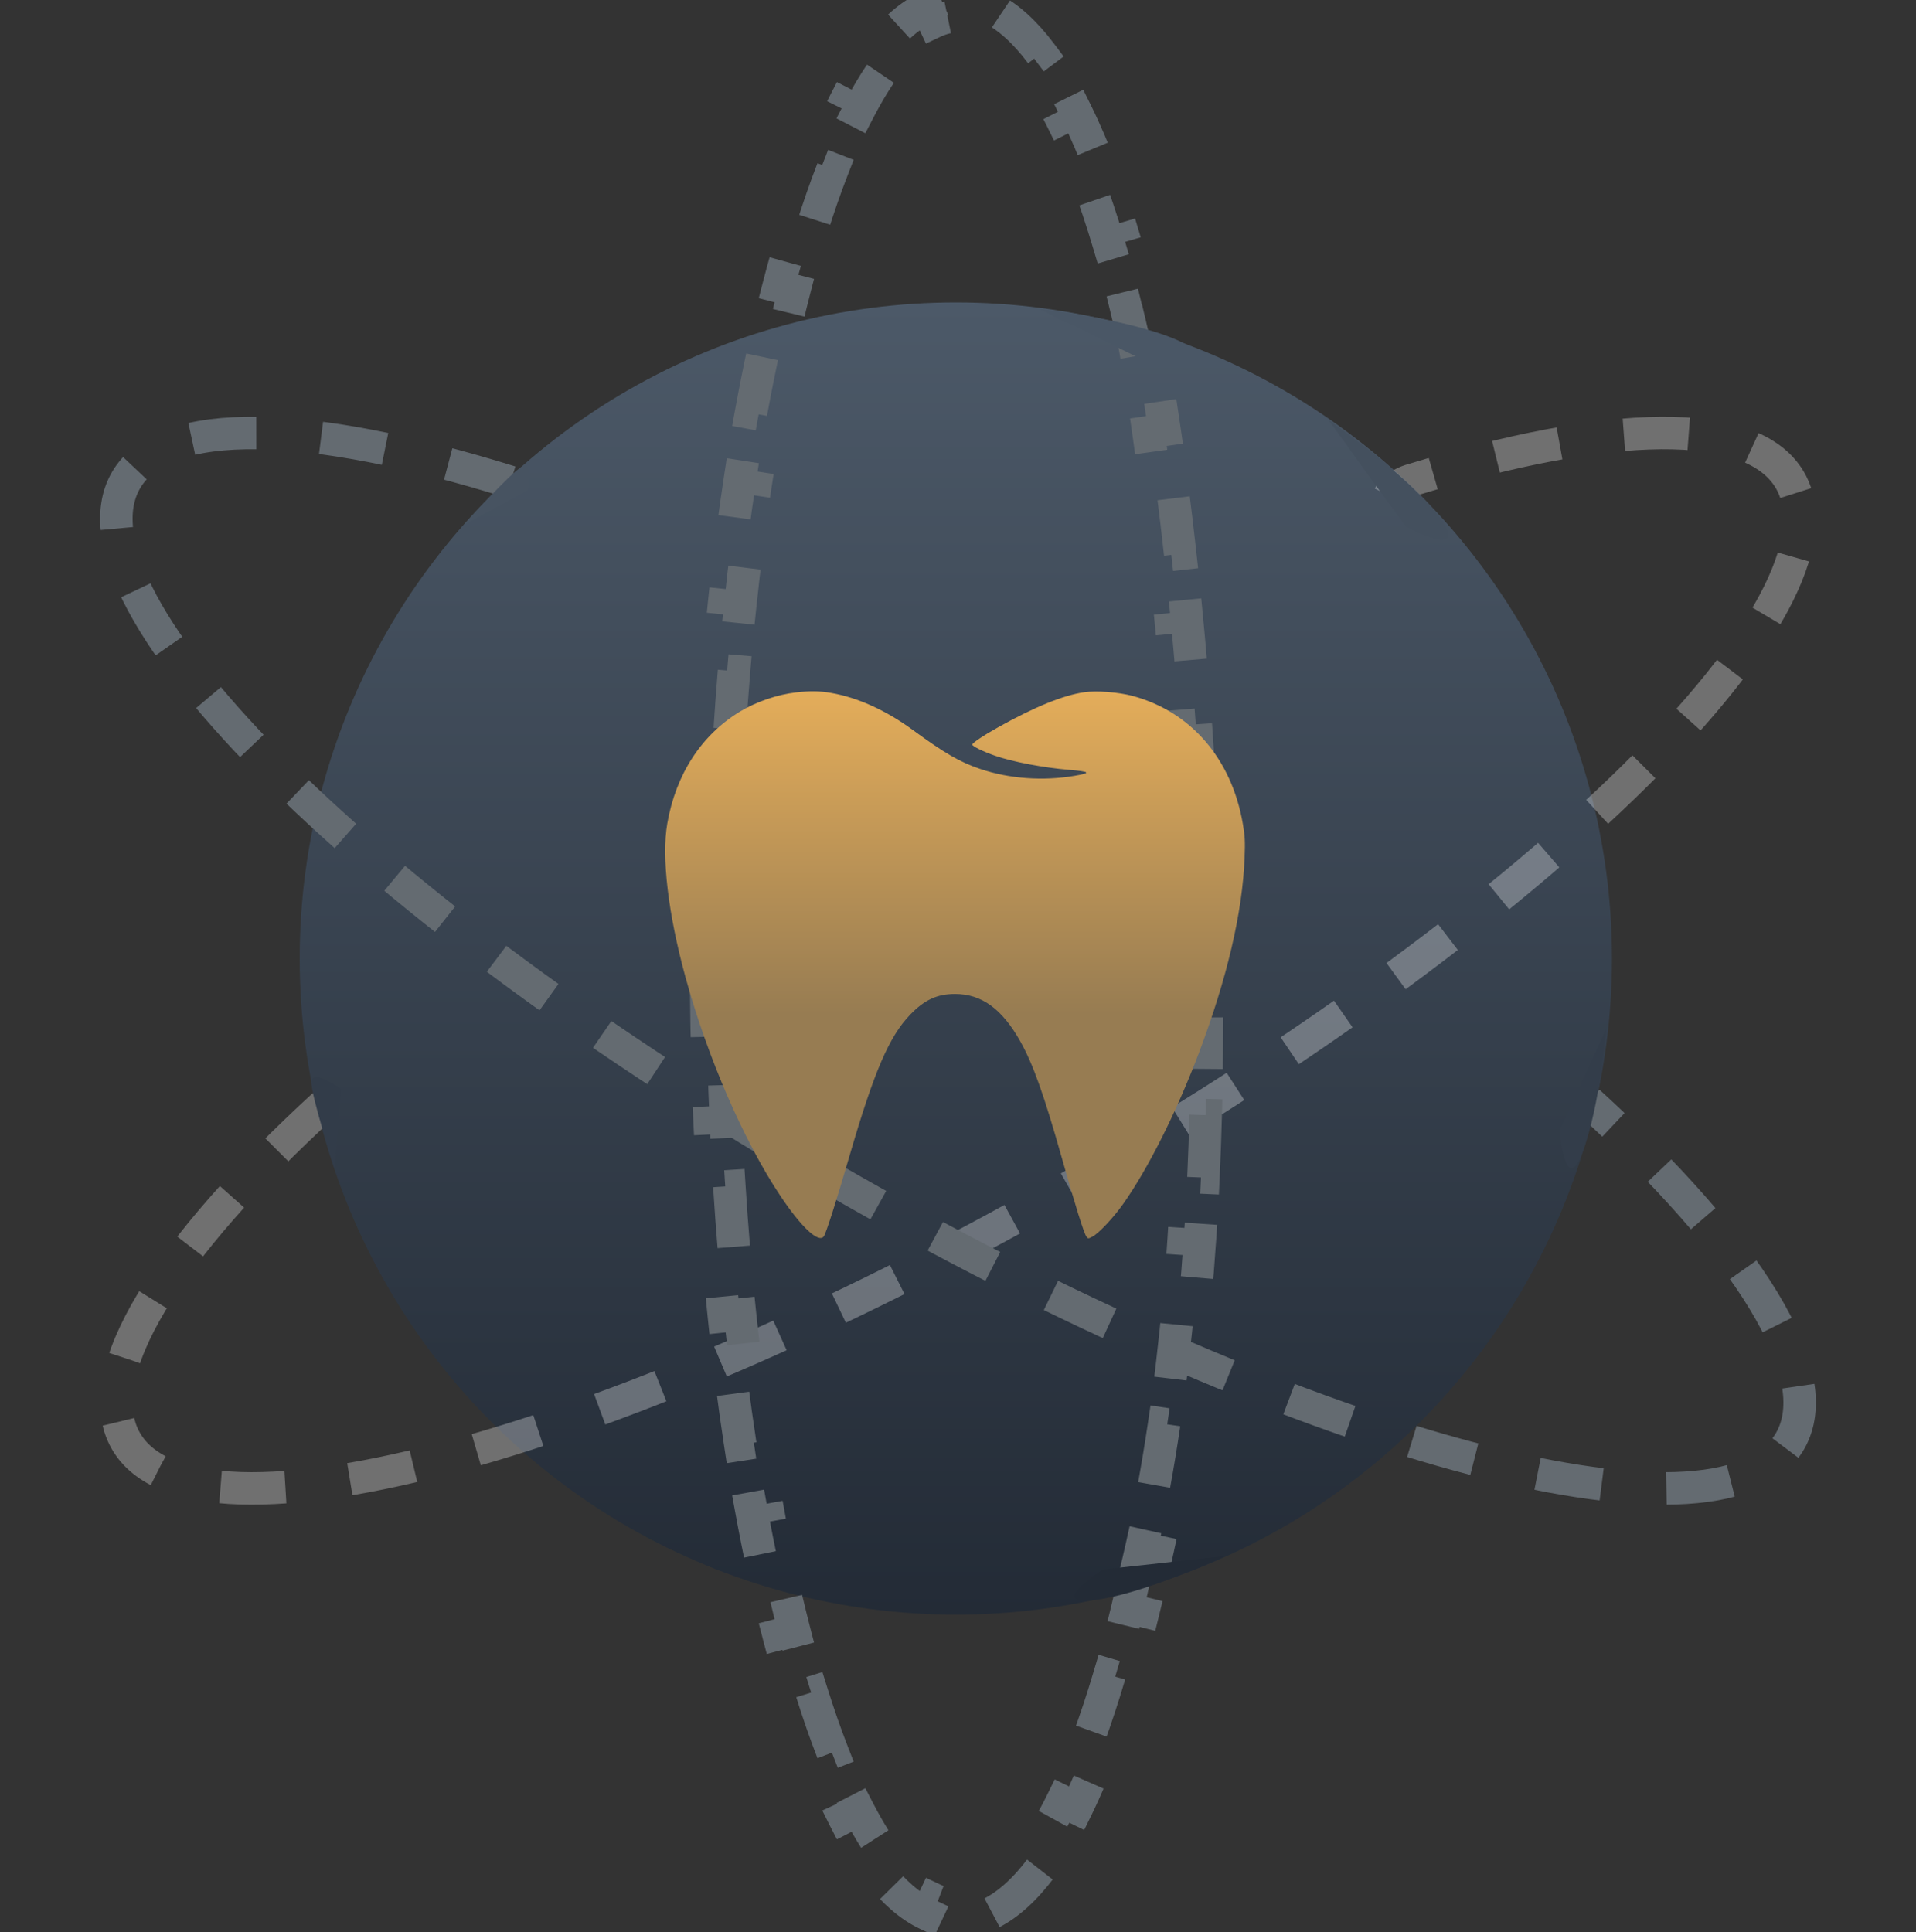 <svg width="118" height="119" viewBox="0 0 118 119" fill="none" xmlns="http://www.w3.org/2000/svg">
<rect x="0" y="0" width="118" height="119" fill="#333333" stroke="none"/>
<circle cx="58.866" cy="59.036" r="40.409" fill="url(#paint0_linear_182_460)"/>
<path d="M19.942 68.056C10.291 76.914 5.386 84.648 7.757 88.755C12.041 96.176 38.456 88.945 66.757 72.606C95.058 56.267 114.527 37.005 110.243 29.585C107.922 25.565 99.103 25.845 87.008 29.545C86.647 29.634 85.853 29.956 85.565 30.534" stroke="white" stroke-opacity="0.3" stroke-width="2" stroke-dasharray="4 4"/>
<path d="M31.446 29.685C19.117 25.853 10.107 25.514 7.757 29.585C3.473 37.005 22.942 56.266 51.243 72.606C79.543 88.945 105.959 96.176 110.243 88.755C112.632 84.617 107.632 76.794 97.832 67.85" stroke="#646B71" stroke-width="2" stroke-dasharray="4 4"/>
<path d="M28.56 32.337C28.56 32.337 31.446 29.09 32.167 28.73C32.889 28.369 32.528 30.173 32.528 30.173L28.56 32.337Z" fill="#475361"/>
<path d="M20.622 72.025C20.622 72.025 19.13 67.418 19.179 66.613C19.227 65.808 21.011 67.076 21.011 67.076L20.622 72.025Z" fill="#323C49"/>
<path d="M98.914 63.366C98.914 63.366 98.554 68.056 97.471 70.942C96.389 73.829 96.038 69.622 96.038 69.622L98.914 63.366Z" fill="#333D4A"/>
<path d="M69.897 97.043L69.894 97.054L69.892 97.065C69.738 97.761 69.58 98.444 69.418 99.112L70.389 99.348C70.042 100.781 69.676 102.148 69.293 103.443L68.334 103.16C67.917 104.572 67.48 105.895 67.027 107.122L67.965 107.469C67.437 108.895 66.885 110.199 66.312 111.37L65.414 110.93C64.742 112.302 64.049 113.465 63.345 114.409L64.147 115.007C63.153 116.339 62.113 117.297 61.038 117.835L60.59 116.94C60.047 117.212 59.519 117.34 59 117.34C58.511 117.34 58.014 117.227 57.505 116.986L57.079 117.891C56.047 117.405 55.046 116.532 54.088 115.313L54.874 114.695C54.192 113.827 53.519 112.754 52.863 111.481L51.974 111.939C51.411 110.847 50.868 109.627 50.347 108.29L51.279 107.927C50.834 106.784 50.404 105.551 49.992 104.232L49.038 104.53C48.658 103.318 48.295 102.038 47.948 100.695L48.916 100.445C48.599 99.216 48.295 97.933 48.007 96.599L47.029 96.81C46.757 95.552 46.498 94.25 46.253 92.907L47.237 92.728C47.006 91.463 46.788 90.161 46.584 88.825L45.595 88.976C45.398 87.688 45.213 86.37 45.041 85.022L46.033 84.896C45.869 83.611 45.717 82.299 45.578 80.963L44.583 81.067C44.447 79.765 44.322 78.44 44.211 77.094L45.207 77.011C45.099 75.712 45.002 74.393 44.918 73.057L43.92 73.12C43.837 71.809 43.765 70.482 43.705 69.139L44.704 69.094C44.646 67.785 44.599 66.461 44.564 65.124L43.564 65.15C43.53 63.835 43.506 62.507 43.495 61.168L44.495 61.159C44.489 60.499 44.486 59.836 44.486 59.17C44.486 58.505 44.489 57.842 44.495 57.181L43.495 57.173C43.506 55.834 43.53 54.506 43.564 53.19L44.564 53.217C44.599 51.879 44.646 50.555 44.704 49.246L43.705 49.202C43.765 47.859 43.837 46.531 43.92 45.221L44.918 45.284C45.002 43.947 45.099 42.629 45.207 41.33L44.211 41.247C44.322 39.901 44.447 38.576 44.583 37.273L45.578 37.377C45.717 36.041 45.869 34.73 46.033 33.445L45.041 33.318C45.213 31.971 45.398 30.652 45.595 29.364L46.584 29.516C46.788 28.18 47.006 26.878 47.237 25.612L46.253 25.433C46.498 24.091 46.757 22.789 47.029 21.53L48.007 21.742C48.295 20.408 48.599 19.124 48.916 17.896L47.948 17.646C48.295 16.303 48.658 15.023 49.038 13.81L49.992 14.109C50.404 12.79 50.834 11.556 51.279 10.414L50.347 10.051C50.868 8.714 51.411 7.494 51.974 6.401L52.863 6.859C53.519 5.587 54.192 4.513 54.874 3.646L54.088 3.028C55.046 1.808 56.047 0.935 57.079 0.449L57.505 1.354C58.015 1.114 58.511 1 59 1C59.514 1 60.036 1.126 60.573 1.392L61.017 0.496C62.085 1.024 63.118 1.966 64.106 3.279L63.307 3.88C64.007 4.811 64.696 5.957 65.365 7.311L66.261 6.868C66.833 8.024 67.383 9.312 67.909 10.722L66.972 11.071C67.424 12.283 67.86 13.59 68.276 14.986L69.234 14.7C69.617 15.98 69.982 17.332 70.33 18.748L69.359 18.986C69.519 19.64 69.676 20.308 69.828 20.989C69.933 21.573 70.039 22.19 70.146 22.839L71.132 22.676C71.326 23.846 71.522 25.116 71.718 26.477L70.728 26.619C70.9 27.817 71.071 29.085 71.239 30.416L72.231 30.291C72.386 31.515 72.538 32.79 72.684 34.112L71.69 34.223C71.827 35.456 71.96 36.73 72.086 38.04L73.081 37.944C73.202 39.19 73.316 40.469 73.424 41.775L72.428 41.857C72.531 43.106 72.627 44.381 72.716 45.678L73.714 45.61C73.8 46.871 73.879 48.154 73.95 49.453L72.951 49.508C73.02 50.768 73.08 52.044 73.132 53.333L74.131 53.294C74.181 54.564 74.223 55.848 74.255 57.141L73.255 57.165C73.287 58.434 73.308 59.712 73.319 60.996L74.319 60.987C74.331 62.264 74.331 63.547 74.32 64.834L73.321 64.826C73.31 66.1 73.288 67.377 73.254 68.655L74.254 68.681C74.22 69.963 74.174 71.246 74.115 72.526L73.116 72.48C73.057 73.756 72.985 75.03 72.9 76.299L73.897 76.367C73.81 77.651 73.709 78.931 73.593 80.203L72.597 80.112C72.48 81.388 72.349 82.655 72.2 83.912L73.193 84.029C73.042 85.312 72.874 86.584 72.688 87.843L71.698 87.697C71.511 88.967 71.305 90.222 71.079 91.46L72.063 91.64C71.831 92.915 71.578 94.174 71.304 95.411L70.327 95.194C70.189 95.816 70.046 96.433 69.897 97.043Z" stroke="#646B71" stroke-width="2" stroke-dasharray="4 4"/>
<path d="M63.917 18.988C63.917 18.988 70.199 19.737 72.937 21.153C75.675 22.569 71.233 22.58 71.233 22.58L63.917 18.988Z" fill="#4A5766"/>
<path d="M81.8 25.843C81.8 25.843 86.996 29.452 88.749 31.987C90.504 34.522 86.575 32.448 86.575 32.448L81.8 25.843Z" fill="#44505E"/>
<path d="M75.463 95.837C75.463 95.837 70.481 98.164 67.423 98.544C64.364 98.925 67.927 96.662 67.927 96.662L75.463 95.837Z" fill="#232B36"/>
<path d="M49.017 42.646C47.87 42.778 46.569 43.223 45.576 43.824C43.196 45.265 41.621 47.689 41.095 50.724C40.734 52.801 41.149 56.296 42.221 60.204C43.571 65.127 45.819 70.301 48.072 73.671C49.361 75.598 50.417 76.58 50.736 76.148C50.873 75.963 51.508 73.974 52.319 71.188C53.833 65.988 54.756 63.84 56.058 62.49C56.935 61.579 57.717 61.219 58.817 61.219C60.461 61.219 61.723 62.14 62.854 64.167C63.628 65.553 64.307 67.464 65.39 71.301C66.225 74.261 66.754 75.954 66.908 76.161C67.012 76.301 67.019 76.301 67.288 76.159C67.669 75.957 68.564 75.007 69.153 74.177C70.688 72.016 72.451 68.505 73.828 64.868C75.568 60.274 76.519 56.213 76.65 52.831C76.689 51.812 76.672 51.488 76.539 50.724C75.846 46.73 73.346 43.831 69.761 42.864C68.886 42.628 67.547 42.524 66.783 42.632C65.496 42.815 63.716 43.538 61.477 44.79C60.552 45.307 59.881 45.757 59.881 45.861C59.881 45.963 60.556 46.292 61.287 46.547C62.37 46.923 64.248 47.281 65.847 47.415C67.147 47.523 67.222 47.604 66.189 47.78C64.24 48.113 62.165 47.964 60.375 47.362C59.12 46.94 58.169 46.39 56.195 44.944C54.569 43.753 52.812 42.958 51.188 42.678C50.459 42.552 49.905 42.544 49.017 42.646Z" fill="url(#paint1_linear_182_460)"/>
<defs>
<linearGradient id="paint0_linear_182_460" x1="58.866" y1="18.627" x2="58.866" y2="99.445" gradientUnits="userSpaceOnUse">
<stop stop-color="#4C5968"/>
<stop offset="1" stop-color="#232B36"/>
</linearGradient>
<linearGradient id="paint1_linear_182_460" x1="59.116" y1="23.641" x2="59.116" y2="68.722" gradientUnits="userSpaceOnUse">
<stop offset="0.309" stop-color="#F7B95C"/>
<stop offset="0.861" stop-color="#977C52"/>
</linearGradient>
</defs>
</svg>
